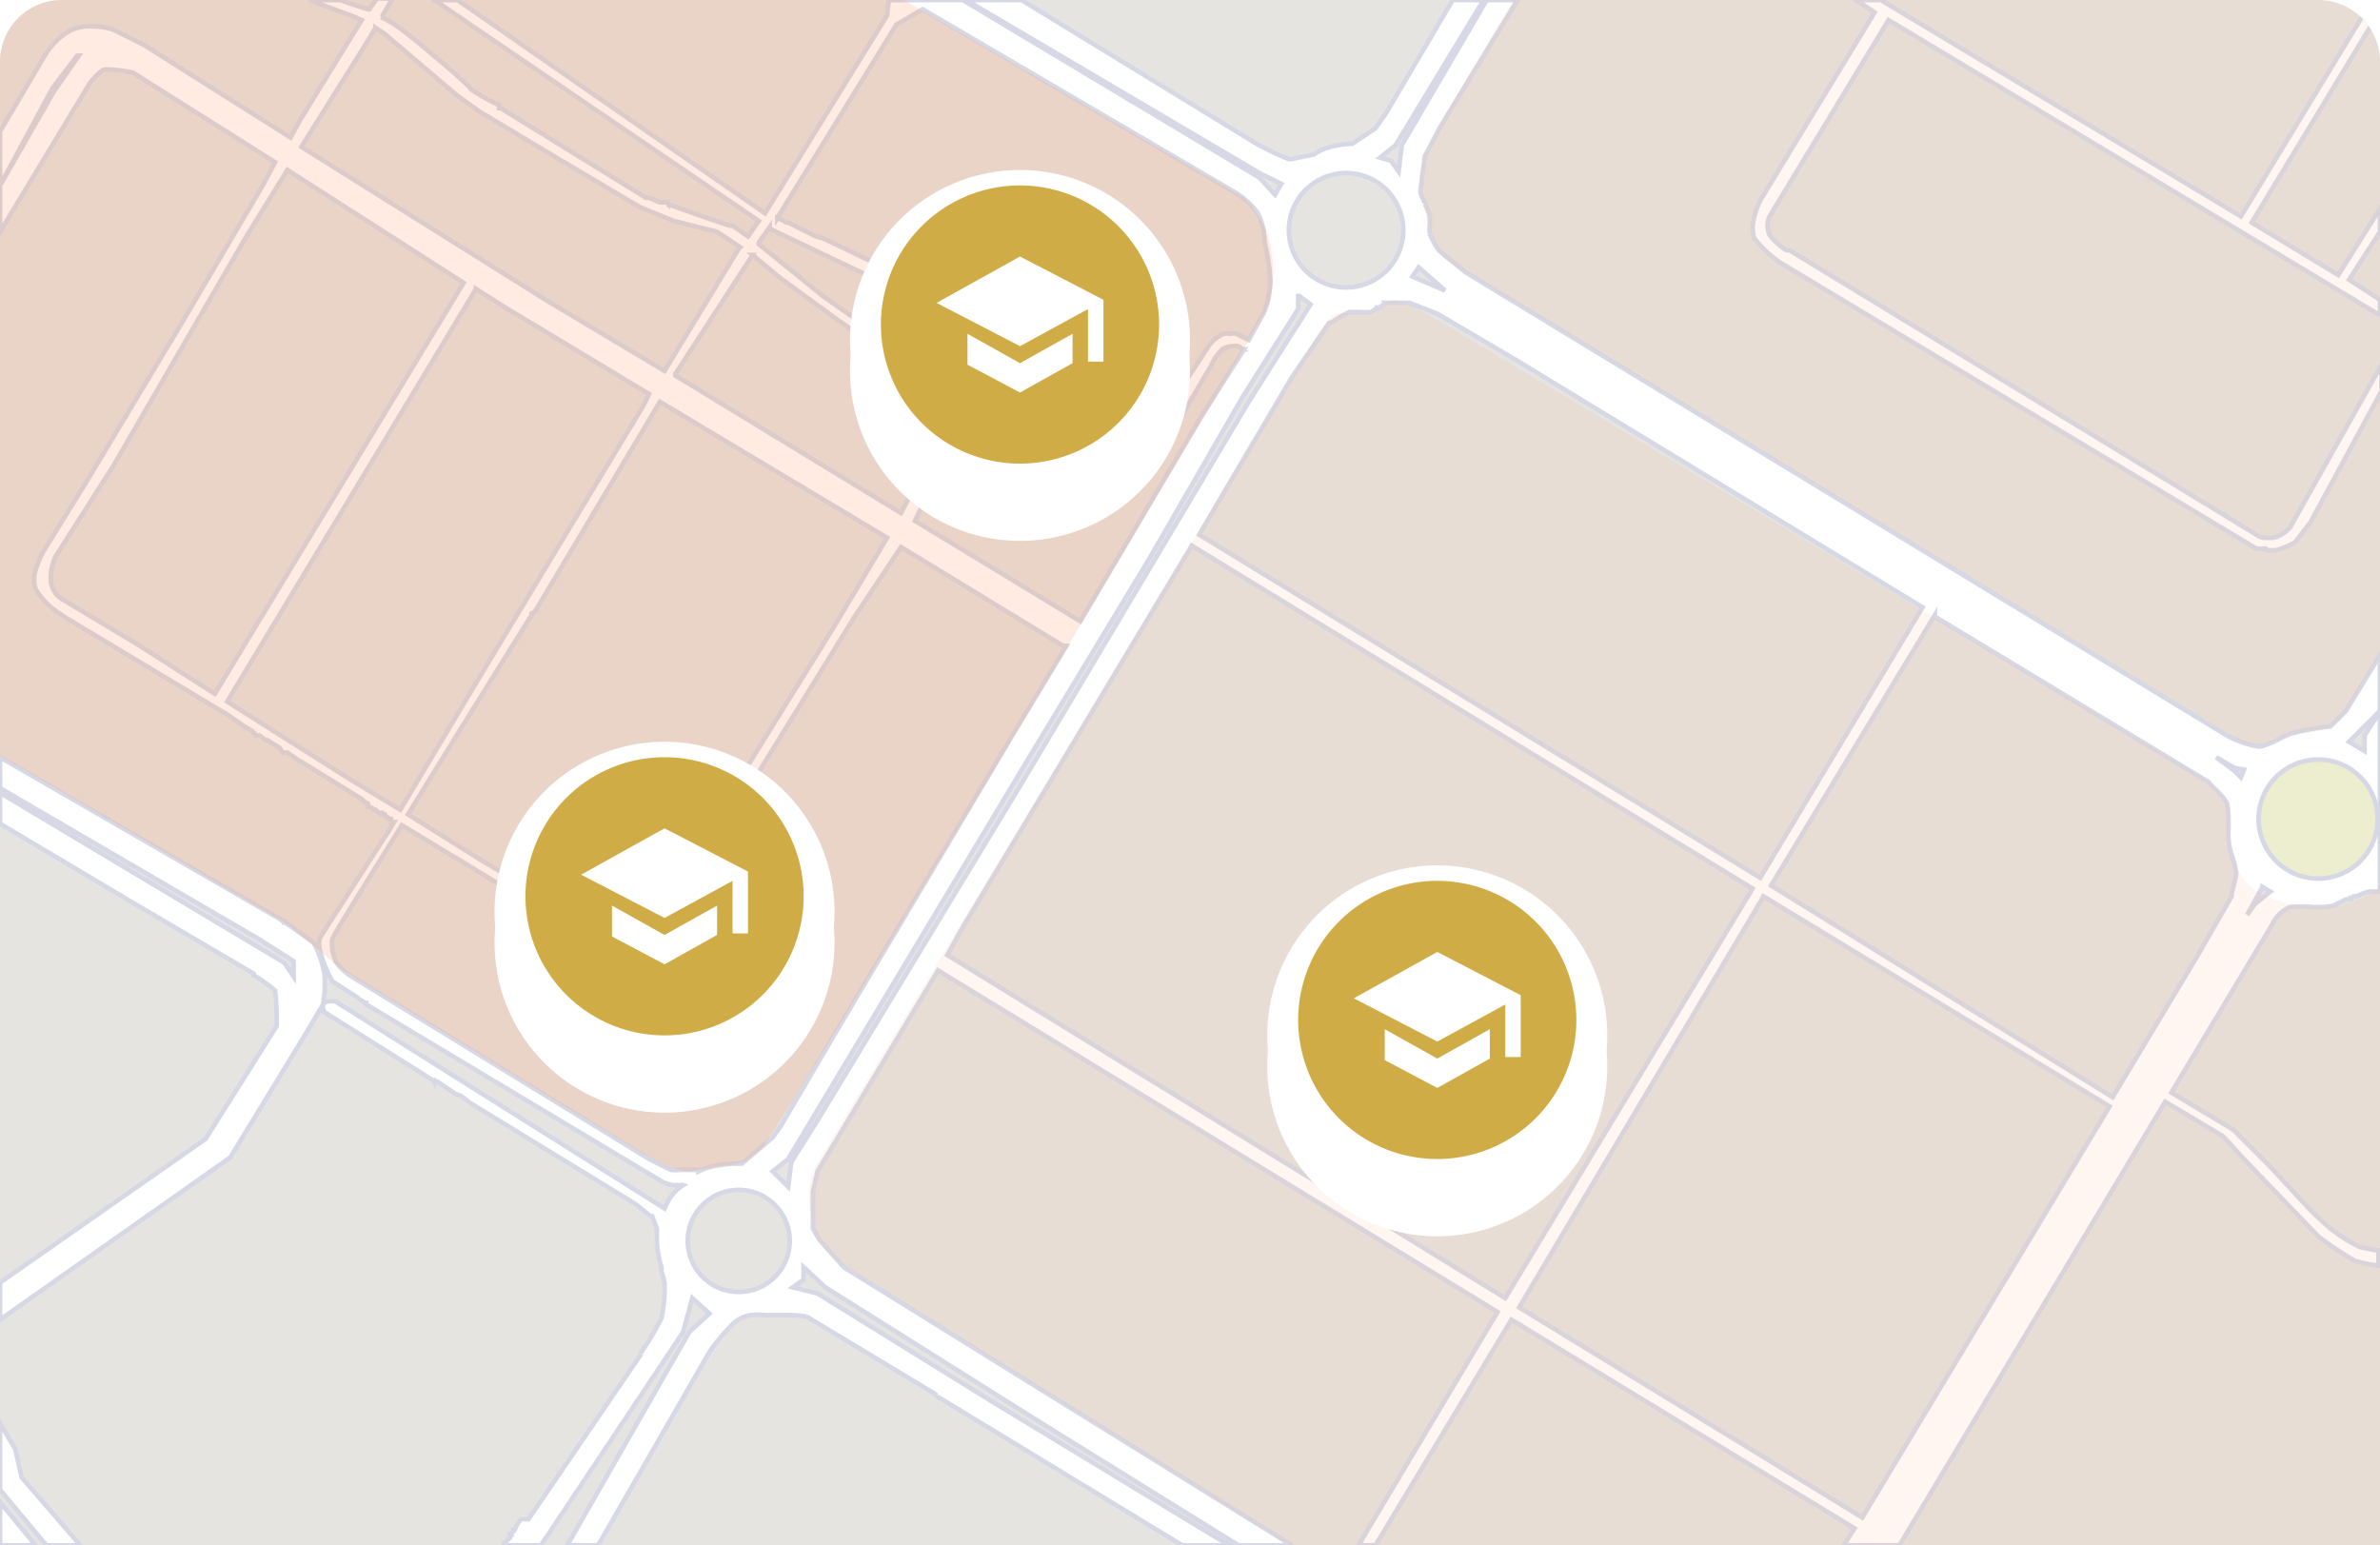 <svg xmlns="http://www.w3.org/2000/svg" viewBox="0 0 154 100">
  <defs>
    <clipPath id="school_a">
      <path fill="#fff" stroke="#707070" d="M4 0h146a4 4 0 0 1 4 4v96H0V4a4 4 0 0 1 4-4z" transform="translate(1)"/>
    </clipPath>
    <filter id="school_b" width="40" height="40" x="23" y="41" filterUnits="userSpaceOnUse">
      <feOffset dy="3"/>
      <feGaussianBlur result="school_c" stdDeviation="3"/>
      <feFlood flood-color="#222" flood-opacity=".1"/>
      <feComposite in2="school_c" operator="in"/>
      <feComposite in="SourceGraphic"/>
    </filter>
    <filter id="school_c" width="25" height="25" x="30.5" y="46.5" filterUnits="userSpaceOnUse">
      <feOffset dy="1"/>
      <feGaussianBlur result="school_e" stdDeviation=".5"/>
      <feFlood flood-opacity=".1"/>
      <feComposite in2="school_e" operator="in"/>
      <feComposite in="SourceGraphic"/>
    </filter>
    <filter id="school_d" width="40" height="40" x="46" y="4" filterUnits="userSpaceOnUse">
      <feOffset dy="3"/>
      <feGaussianBlur result="school_g" stdDeviation="3"/>
      <feFlood flood-color="#222" flood-opacity=".1"/>
      <feComposite in2="school_g" operator="in"/>
      <feComposite in="SourceGraphic"/>
    </filter>
    <filter id="school_e" width="25" height="25" x="53.5" y="9.5" filterUnits="userSpaceOnUse">
      <feOffset dy="1"/>
      <feGaussianBlur result="school_i" stdDeviation=".5"/>
      <feFlood flood-opacity=".1"/>
      <feComposite in2="school_i" operator="in"/>
      <feComposite in="SourceGraphic"/>
    </filter>
    <filter id="school_f" width="40" height="40" x="73" y="49" filterUnits="userSpaceOnUse">
      <feOffset dy="3"/>
      <feGaussianBlur result="school_k" stdDeviation="3"/>
      <feFlood flood-color="#222" flood-opacity=".1"/>
      <feComposite in2="school_k" operator="in"/>
      <feComposite in="SourceGraphic"/>
    </filter>
    <filter id="school_g" width="25" height="25" x="80.5" y="54.5" filterUnits="userSpaceOnUse">
      <feOffset dy="1"/>
      <feGaussianBlur result="school_m" stdDeviation=".5"/>
      <feFlood flood-opacity=".1"/>
      <feComposite in2="school_m" operator="in"/>
      <feComposite in="SourceGraphic"/>
    </filter>
  </defs>
  <g clip-path="url(#school_a)" transform="translate(-1)">
    <path fill="#e6e4e0" d="M1 0h154v100H1z"/>
    <path fill="#fff" stroke="#d6d9e5" stroke-width=".3" d="M84.7 100h0-7.2l-15.8-9.6h0v0h0v-.1 0a.3.3 0 0 1-.1 0h0l-.1-.1-8.3-5a8 8 0 0 0-1.5-.1h-1.2a4.5 4.5 0 0 0-.9 0 2.1 2.1 0 0 0-1.2.6 11.8 11.8 0 0 0-1.5 1.8h0v0L39.7 100h-2l7.9-13.8 1.3-1.2-1.1-1-.6 2.2L36 100h-2.4v0h0v0h0v-.1h.1v0h0v0h0v-.1l.3-.3v-.2 0h.1v-.1h0l.1-.1v0h0s0 0 0 0h0V99h0v0h.1a3.2 3.2 0 0 1 .4-.7h.5l7.3-10.7a.9.9 0 0 1 0-.1 20.5 20.5 0 0 0 1.3-2.2A9.4 9.4 0 0 0 44 83a3.5 3.5 0 0 0-.2-.7v0-.1 0h0V82a6.3 6.3 0 0 1-.3-2v-.2 0a.2.2 0 0 1 0-.1.2.2 0 0 1 0 0 .8.8 0 0 0 0-.2l-.3-.8h0-.1l-1-.8-10.8-6.6-.1-.1-.4-.3-.3-.1-1.2-.8h-.2 0a.5.5 0 0 0 0-.1h0-.1 0l-7-4.4a.6.6 0 0 1-.1-.4.2.2 0 0 1 .1-.2.4.4 0 0 1 .3-.1 1.1 1.1 0 0 1 .4 0h0L44 78.2a3.8 3.8 0 0 1 .6-1 2.7 2.7 0 0 1 .6-.5h0a.3.3 0 0 0-.2 0 .2.2 0 0 0 0 0h-.1a1 1 0 0 0-.3 0h0a2.6 2.6 0 0 1-.7-.2L24.7 65h0v-.1h0-.1 0l-.1-.1-.2-.1h0l-.1-.1a96.6 96.6 0 0 0-1.7-1.1 8.6 8.6 0 0 1-.8-2 1.5 1.5 0 0 1 0-.8l.5-.8 4-6.2.3-.5h0-.2V53h0a.4.4 0 0 0-.1 0h0l-.1-.1H26l-.1-.2h0-.1 0-.1v-.1h-.2 0l-.2-.2h0-.1 0l-.2-.2h0a1.4 1.4 0 0 0-.2 0V52h0l-.2-.1-.2-.2-2.6-1.6-1.3-.8-.2-.1h0l-.7-.5h-.3l-.2-.3-.8-.5h-.1l-.4-.3h-.1-.1 0v-.1h0a.5.5 0 0 0-.1 0h0a1.6 1.6 0 0 1-.1-.1h0a1.7 1.7 0 0 0-.1-.1l-.5-.3-1-.7L5.3 40l-.6-.4a4.6 4.6 0 0 1-1.4-1.5 2 2 0 0 1 0-1.2 5.8 5.8 0 0 1 .5-1.2v0L6.7 31 13 20.5l5-8.5.8-1.5-9.2-5.8v0A7.8 7.8 0 0 0 8 4.5a.6.6 0 0 0-.2 0c-.3 0-1 .9-1 .9L1 15V8.5l2.9-4.9v0A4.5 4.5 0 0 1 5.5 2a2.8 2.8 0 0 1 1.4-.3 5.2 5.2 0 0 1 1.4.2h0l2 1 9.5 6 .6-1.1 4-6.5-.7-.3L21 0h2a41.5 41.5 0 0 0 1.8.6v0h.1l.5-.7h1l-.7 1.2a11.7 11.7 0 0 1 1.8 1.2s3.7 3 4 3.5a12 12 0 0 0 1.8 1h0V7h.1l9.4 5.8h.2l.7.3h.5v.1a148.8 148.8 0 0 0 4 1.4h.2v0h0l1 .7.7-1h0L29.1 0h1.5l19.9 13.8L58.4 1l.1-1h5.1-.3l19.2 11.5 1 1.1.4-.7-1.4-.7L63.5 0h3.6l15.2 9.3v0a19.7 19.7 0 0 0 2.1 1 .5.5 0 0 0 .1 0L86 10h0a3.4 3.4 0 0 1 1.1-.5 6.6 6.6 0 0 1 1.4-.2l1.5-1 .7-1L95 0h2l-5.7 9.4-1 .8.7.2.5.7.2-1.7L97.2 0H97h2.2l-5 8.2-1 1.9-.3 2.3a2.4 2.4 0 0 0 .3.7h0v.1a3.6 3.6 0 0 1 .3.7 3.4 3.4 0 0 1 0 .8v.1h0v.3a5.8 5.8 0 0 0 .6 1.1l1.7 1.4 49.3 30h0a6.5 6.5 0 0 0 2 .7 1 1 0 0 0 .2 0 6.2 6.2 0 0 0 1.4-.6h0a4.2 4.2 0 0 1 .8-.3 15 15 0 0 1 2.3-.4l1-1 2.2-3.6v15.3h0-.4a1.4 1.4 0 0 0-.3 0 3.3 3.3 0 0 0-.8.3h0-.1 0-.1 0l-.1.1h0-.1v.1h-.2 0-.1l-.8.4a5 5 0 0 1-1 .1h-.3a7.3 7.3 0 0 0-1.5 0 2 2 0 0 0-1.1 1l-6.6 11 4 2.4 2.4 2.4 2.5 2.7h0a21 21 0 0 0 1.4 1.3v0h0s0 0 0 0a10 10 0 0 0 1.9 1.2l1 .2h.2v1h0a9.4 9.4 0 0 1-1.5-.3A20.4 20.4 0 0 1 151 80l-5-5.2a24.8 24.8 0 0 0-1.2-1.3l-3.7-2.2h0L123.9 100h-3.6l.7-1.1-22.2-13.5L90 100h-1.1l9-15.1-36.2-22.1-5.4 9-2.4 4-.3 1.3v2.4l.4.7 1.6 1.8 29 18h0zM53 82h0v.8l-.7.5 1.6.4 11.3 7 15.5 9.4h.6l-12.9-8-14-8.8L53 82zm62-23.8h0L99.3 84.6l22.2 13.6 16-26.6L115.1 58zm-37-22.7h0L63.3 60l-1 1.8 36.1 22.2 16-26.5-36.3-22.2zM48.7 77a3.3 3.3 0 1 0 3.4 3.3 3.3 3.3 0 0 0-3.4-3.3zM85 19h0v1l-3.6 5.7-6 10.4L67.6 49 52 75l-1 .8 1 1 .2-1.6 1.7-2.7 13.2-21.8L81.8 26l4-6.3-.8-.6zM46.2 75.7h0v.1a4 4 0 0 1 .8-.3 7.7 7.7 0 0 1 2-.2l2-1.7.5-.7 3.7-6.3 11.3-19 3.5-5.8h-.2l-10.5-6.4-3 4.5-8.2 13.3v.1H48h0v.1a.3.3 0 0 0 0 0v0h0a.1.1 0 0 0-.1.1v0h0c-3 4.8-5 7.8-5 8a4 4 0 0 1-1 0h-.6a23.2 23.2 0 0 1-2.4-.9L27 53.4c-2.6 4.2-4.5 7.2-4.5 7.4a2.5 2.5 0 0 0 .2 1.3v.1a4 4 0 0 0 .9.9h0v0L43 75h0l1.4.7a2.3 2.3 0 0 0 .6 0h1.1a.2.2 0 0 1 0 0zm80-35.9h0l-10.6 17.5L137.7 71l5.4-9 2.3-4v0-.2h0v0a11.2 11.2 0 0 0 .3-1.3 8 8 0 0 0-.3-1.2h0v0a4.6 4.6 0 0 1-.2-1 3.7 3.7 0 0 1 0-.7v-.4a6 6 0 0 0-.1-1.2c-.2-.5-1-1.1-1.2-1.4l-17.7-10.7zM40.8 60.5h0a7.4 7.4 0 0 0 1.2.2 1 1 0 0 0 .2 0 1.5 1.5 0 0 0 .5-.6v0h0l1.6-2.4 5.3-8.5 5.4-8.7 3.4-5.7L43.7 26h0l-8.1 13.6-.2.1v0h0v.1a1955 1955 0 0 0-8 12.9l4.8 3 6.8 4 1.8.8zm106.6-3.1h0l-.5.9-.5.9.5-.7 1-.8-.5-.3zM87 20.9h0v0h0v0l-2.4 3.5-4.6 7.8-1.4 2.4 36.3 22.2 10.5-17.5-26.3-16-5.1-3-1.8-.7h0-1.5a1.1 1.1 0 0 0-.4.3h0-.2 0v.1H90l-.3.2h0a1 1 0 0 1-.2 0 3.1 3.1 0 0 1-.4 0H89h0a2 2 0 0 0-.4 0h-.3a8.9 8.9 0 0 0-1.2.7zm-55.2-2.2h0L15.7 45.4l7.9 5 3.3 2 5.5-9.2 10.2-16.9.4-.8-9.3-5.6-1.9-1.2zM144.4 49h0l1.2.9.4.4.2-.5-.6-.1zM155 46h0L153 48l1 .6v-1l.9-1.4zm-135.4-35h0L17 15.2 8.3 30.2 4.6 36a3.3 3.3 0 0 0-.3 1.7 1.6 1.6 0 0 0 .6 1v0l5 3 5 3.2L31 18.3 19.6 11zm44.9 14h0l-4.3 8.7 10.7 6.5L78.7 27l2.8-4.4h-.1 0a1.7 1.7 0 0 0-.3-.2h0a.1.1 0 0 0 0 0v0a.7.7 0 0 0-.3 0 1.3 1.3 0 0 0-.7.2 3 3 0 0 0-.7 1l-2 3.4h0s0 0 0 0v0a5.5 5.5 0 0 1-2 1.3 6.2 6.2 0 0 1-1 0h-1.5 0c-.5 0-2.8-1-3.3-1.1a62 62 0 0 0-3.4-1.2h0l-1.7-1zm-14.8-8.5h0l-5 7.7v.1l14.6 8.9 4.4-8.5-2.5-1-4-1.6-2-1.4-3.7-2.7-1.8-1.5zM69 26h0c.3 0 1 .4 1.8.7h.2l.2.1.2.1h.2v.1h.2l1 .5a3.4 3.4 0 0 0 .7 0 11.2 11.2 0 0 0 2.1-.2 3.9 3.9 0 0 0 1-.9h0l2.6-4a2.2 2.2 0 0 1 1-.8 1.5 1.5 0 0 1 .4 0 .8.8 0 0 1 .4 0l.8.4h0l1-1.8v0a7 7 0 0 0 .4-2 13.9 13.9 0 0 0-.3-2.2 4 4 0 0 1-.1-.7v0h0v-.1h0v0h0v-.1a5.3 5.3 0 0 0-.4-1.3 5.5 5.5 0 0 0-1.4-1.3h0v0L60.7.6h0l-1.7 1-7.7 12.5a5 5 0 0 1 .6.3h.1l.4.2 1.4.7.4.1 1.7.8h0l.8.4 7.8 3.5a9.7 9.7 0 0 1 1 1.4v2l-.7 1v0h0l1.2.7 2 .6h.4l.2.1h.1l.2.1h.2zM50.8 14.7h0l-.7 1v.1l4.2 3.4 3 2.1 3.2 1.3 3 1.2.6.3.5-1.4a2.2 2.2 0 0 0-.2-1.1 2.3 2.3 0 0 0-.7-.7l-2.4-1.1-10.5-5zM25.3 1.8l-.6 1-4.2 6.7 15.8 9.9L44 24l4.8-7.9.1-.1h0l-1.5-1-2.8-.7-2.2-.9-5.4-3.2-5-3-1.4-1-4.7-4-.6-.4zm67.5 15.5h0l-.4.6 2.1.9-1.7-1.5zm-4.7-6.1a3.7 3.7 0 1 0 3.7 3.7 3.7 3.7 0 0 0-3.7-3.7zM6 3.6h0L4.4 5.7 1 12l3.5-6.1 1.6-2.3h0zm.1 96.4H4L1 96.4v-4.3l1 1.7.4 1.8 3.8 4.4h0zm-3 0H1v-2.8l2.3 2.8h0zM1 85.4h0V83l13.3-9.3 4.6-7.3a17.6 17.6 0 0 0-.1-2.3 10.2 10.2 0 0 0-1.4-1V63l-8-4.7-8.4-5v-2l18.4 11 .6.9v-1l-2.2-1.4L1 51v-2L19 59.4a.7.7 0 0 0 0 0l.3.2h0v0h.1v.1h.1l.1.1.3.2 1.4 1a7.7 7.7 0 0 1 .7 2 8 8 0 0 1-.1 2v0l-1 1.7-5 8.2L1 85.4zm146.6-49.9a4.4 4.4 0 0 1-.6 0h0L116.2 17h0a7 7 0 0 1-1.7-1.6 2.3 2.3 0 0 1 0-1.3h0v0a4.4 4.4 0 0 1 .5-1.3h0l7.3-12-1.2-.8h1.6L146 14l8.5-14h.5v.7l-8.3 13.7 5.6 3.4 2.7-4.3V15l-2 3.1 2 1.3v1L123.2 1.3 115.5 14a1.5 1.5 0 0 0 0 1.2 4.4 4.4 0 0 0 1.1 1h.2v0L147 34.6a1 1 0 0 0 .7.2 2.4 2.4 0 0 0 .4 0 2.1 2.1 0 0 0 1.1-.7l5.9-10.5v1.7l-4.6 8.5-1 1.3h0a6.3 6.3 0 0 1-1.2.5 3.5 3.5 0 0 1-.6 0z"/>
    <g fill="#ededcf">
      <path d="M151 56.9a3.9 3.9 0 0 1-3.9-3.9 3.9 3.9 0 0 1 3.9-3.9 3.9 3.9 0 0 1 3.9 3.9 3.9 3.9 0 0 1-3.9 3.9z"/>
      <path fill="#d6d9e5" d="M151 49.3a3.7 3.7 0 1 0 0 7.4 3.7 3.7 0 0 0 0-7.4m0-.3a4 4 0 1 1 0 8 4 4 0 0 1 0-8z"/>
    </g>
    <path fill="rgba(255,125,59,0.15)" d="M59.5 0l22 12.8a6 6 0 0 1 1.7 3.1 9.3 9.3 0 0 1 0 3.6c-.1.7-31.8 53.8-33 54.9-1.5 1.1-.4.6-2 1a18.4 18.4 0 0 0-2.5.4c-1.7 0-4-1.8-7.5-3.8l-15-9.2-3.6-3L1 48.9V0z"/>
    <path fill="rgba(255,125,59,0.07)" d="M93.3 20.3l50.5 30.2a6.3 6.3 0 0 1 1.3 1.4c.3.5 0 2 .2 3a4 4 0 0 0 2.2 3 8 8 0 0 0 5.2.6 5 5 0 0 0 2.3-1.2V100H84.4L55.2 81.6a4.3 4.3 0 0 1-1.5-2c-.2-1-.7-2.6 0-4s32.6-54 32.6-54a8 8 0 0 1 .9-1.2c.4-.3 2 0 2.7-.2s.9-.9 1.5-.8a6.7 6.7 0 0 1 2 1zM155 0v42.4l-2.3 3.8a2.9 2.9 0 0 1-1.6 1.1c-1.2.3-1 0-1.7.2a2.2 2.2 0 0 0-1 .4 4.1 4.1 0 0 1-2.2.2L95 17.1a2.4 2.4 0 0 1-1.2-1.5 26.4 26.4 0 0 1-.9-3.2 5 5 0 0 1 .6-3c.7-1.5 5.4-9.4 5.4-9.4z"/>
  </g>
  <g filter="url(#school_b)">
    <path fill="#fff" d="M43 47a11 11 0 1 1-11 11 11 11 0 0 1 11-11z"/>
  </g>
  <g filter="url(#school_c)">
    <path fill="#fff" d="M43 47a11 11 0 1 1-11 11 11 11 0 0 1 11-11z"/>
  </g>
  <path fill="#D0AC47" d="M43 49a9 9 0 1 1-9 9 9 9 0 0 1 9-9z"/>
  <path fill="#fff" d="M39.6 58.6v2l3.4 1.8 3.4-1.9v-1.9L43 60.5zm3.4-5l-5.4 3 5.4 2.8 4.4-2.4v3.4h1v-4z"/>
  <g filter="url(#school_d)">
    <path fill="#fff" d="M66 10a11 11 0 1 1-11 11 11 11 0 0 1 11-11z"/>
  </g>
  <g filter="url(#school_e)">
    <path fill="#fff" d="M66 10a11 11 0 1 1-11 11 11 11 0 0 1 11-11z"/>
  </g>
  <path fill="#D0AC47" d="M66 12a9 9 0 1 1-9 9 9 9 0 0 1 9-9z"/>
  <path fill="#fff" d="M62.6 21.6v2l3.4 1.8 3.4-1.9v-1.9L66 23.5zm3.4-5l-5.4 3 5.4 2.8 4.4-2.4v3.4h1v-4z"/>
  <g>
    <g filter="url(#school_f)">
      <path fill="#fff" d="M93 55a11 11 0 1 1-11 11 11 11 0 0 1 11-11z"/>
    </g>
    <g filter="url(#school_g)">
      <path fill="#fff" d="M93 55a11 11 0 1 1-11 11 11 11 0 0 1 11-11z"/>
    </g>
    <path fill="#D0AC47" d="M93 57a9 9 0 1 1-9 9 9 9 0 0 1 9-9z"/>
    <path fill="#fff" d="M89.6 66.6v2l3.4 1.8 3.4-1.9v-1.9L93 68.5zm3.4-5l-5.4 3 5.4 2.8 4.4-2.4v3.4h1v-4z"/>
  </g>
</svg>
